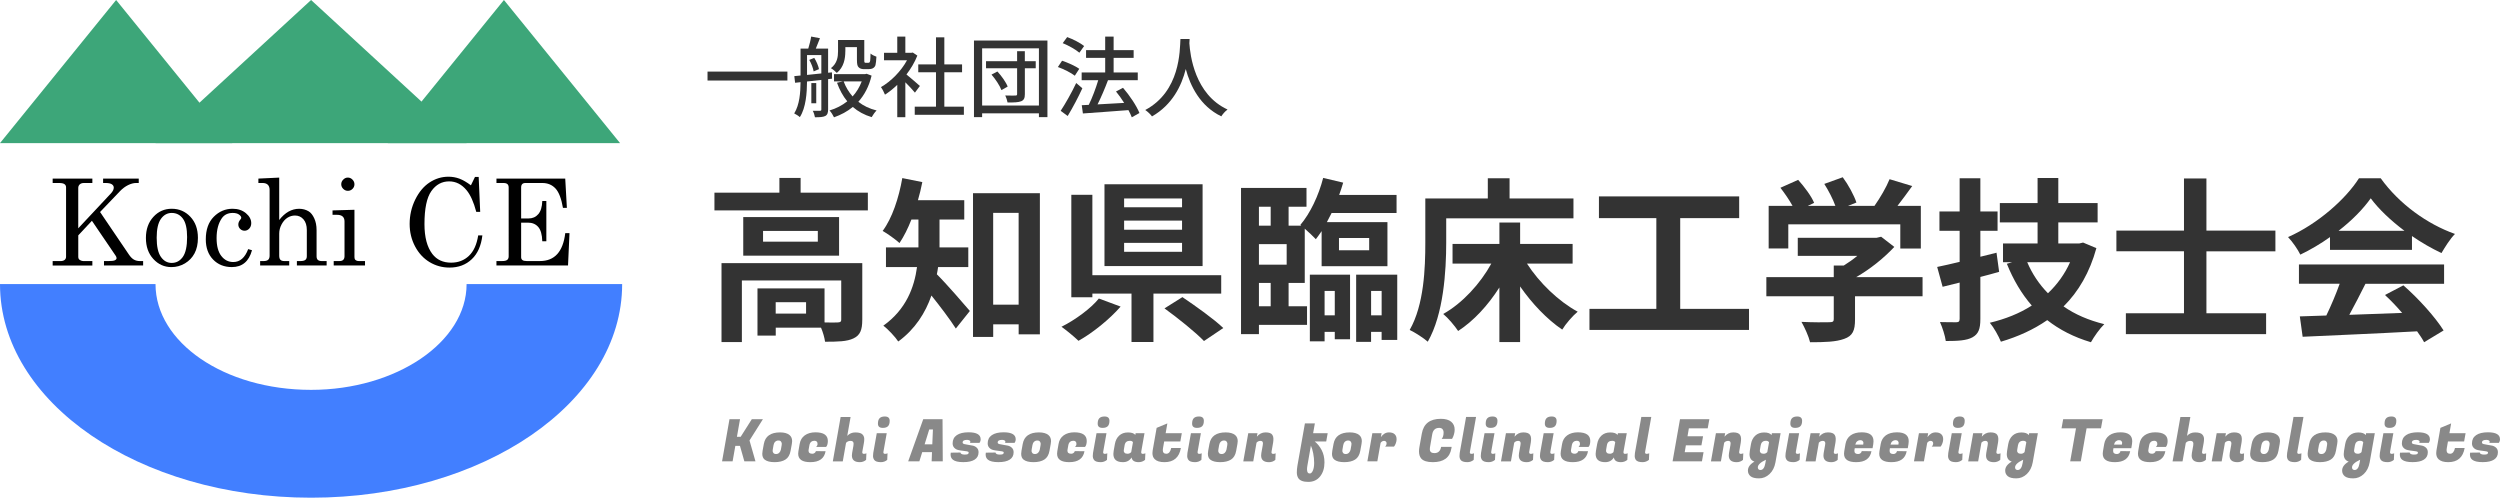 <?xml version="1.0" encoding="utf-8"?>
<!-- Generator: Adobe Illustrator 26.0.1, SVG Export Plug-In . SVG Version: 6.00 Build 0)  -->
<svg version="1.1" id="レイヤー_1" xmlns="http://www.w3.org/2000/svg" xmlns:xlink="http://www.w3.org/1999/xlink" x="0px"
	 y="0px" viewBox="0 0 986.89 196.47" style="enable-background:new 0 0 986.89 196.47;" xml:space="preserve">
<style type="text/css">
	.st0{fill-rule:evenodd;clip-rule:evenodd;fill:#3DA679;}
	.st1{fill-rule:evenodd;clip-rule:evenodd;fill:#427FFF;}
	.st2{enable-background:new    ;}
	.st3{fill:#333333;}
	.st4{fill:#898989;}
</style>
<g>
	<g>
		<path d="M20.79,70.5h15.67v1.74h-3.34c-0.71,0-1.26,0.19-1.65,0.56c-0.39,0.37-0.58,0.84-0.58,1.41v15.92l12.91-13.79
			c0.74-0.8,1.11-1.56,1.11-2.27c0-0.54-0.25-0.98-0.76-1.32c-0.51-0.34-1.35-0.51-2.5-0.51H40.7V70.5h14.07v1.74h-1.09
			c-0.94,0-1.98,0.28-3.11,0.83c-1.13,0.56-2.17,1.33-3.13,2.32l-7.94,8.3l11.37,16.77c0.63,0.94,1.29,1.61,1.97,2.01
			c0.68,0.39,1.48,0.59,2.41,0.59h1.25v1.74H41.05v-1.74h1.76c1.28,0,2.14-0.11,2.56-0.32c0.42-0.22,0.64-0.49,0.64-0.81
			c0-0.29-0.09-0.59-0.28-0.88l-9.45-13.9l-5.38,5.76v8.44c0,0.53,0.15,0.91,0.46,1.16c0.49,0.37,1.08,0.56,1.76,0.56h3.34v1.74
			H20.79v-1.74h3.01c0.77,0,1.34-0.16,1.72-0.47c0.37-0.32,0.56-0.73,0.56-1.24V73.95c0-0.54-0.21-0.96-0.63-1.26
			c-0.42-0.3-1.12-0.45-2.11-0.45h-2.55V70.5z"/>
		<path d="M67.79,82.41c2.92,0,5.37,1.06,7.36,3.16c1.99,2.11,2.98,4.89,2.98,8.34c0,2.38-0.44,4.41-1.33,6.09
			c-0.89,1.68-2.16,3-3.8,3.98c-1.65,0.97-3.42,1.46-5.32,1.46c-2.81,0-5.2-1.07-7.15-3.2c-1.96-2.13-2.93-4.9-2.93-8.3
			c0-3.41,0.98-6.19,2.94-8.32C62.49,83.48,64.91,82.41,67.79,82.41z M67.79,84.06c-1.73,0-3.15,0.78-4.27,2.35
			c-1.11,1.57-1.67,4.05-1.67,7.43c0,3.45,0.55,5.97,1.66,7.56c1.1,1.59,2.53,2.39,4.28,2.39c1.81,0,3.27-0.8,4.39-2.39
			c1.12-1.59,1.68-4.2,1.68-7.81c0-3.35-0.55-5.78-1.66-7.28C71.1,84.81,69.63,84.06,67.79,84.06z"/>
		<path d="M97.97,98.34l1.51,0.44c-1.21,4.43-3.86,6.65-7.97,6.65c-3.01,0-5.48-1-7.4-2.99c-1.92-1.99-2.87-4.64-2.87-7.95
			c0-3.83,1.05-6.81,3.15-8.92c2.1-2.11,4.58-3.16,7.42-3.16c2.13,0,3.89,0.59,5.28,1.76c1.39,1.17,2.09,2.48,2.09,3.92
			c0,0.86-0.26,1.58-0.78,2.14c-0.52,0.56-1.13,0.85-1.84,0.85c-0.69,0-1.28-0.24-1.76-0.72c-0.48-0.48-0.72-1.05-0.72-1.73
			c0-0.68,0.26-1.33,0.79-1.94c0.25-0.29,0.37-0.52,0.37-0.69c0-0.45-0.3-0.88-0.9-1.31c-0.6-0.42-1.42-0.63-2.46-0.63
			c-1.89,0-3.31,0.69-4.29,2.06c-1.39,1.99-2.09,4.62-2.09,7.87c0,3.1,0.62,5.45,1.86,7.05c1.24,1.6,2.81,2.4,4.73,2.4
			C94.73,103.44,96.69,101.74,97.97,98.34z"/>
		<path d="M101.99,70.5l8.23-0.39v16.74c1.14-1.48,2.37-2.59,3.69-3.33c1.31-0.73,2.7-1.1,4.17-1.1c1.39,0,2.64,0.33,3.76,1
			c0.87,0.52,1.6,1.45,2.21,2.76c0.61,1.31,0.92,2.87,0.92,4.66v10.32c0,0.66,0.17,1.15,0.51,1.45c0.34,0.3,0.87,0.45,1.6,0.45h1.86
			v1.74H117.2v-1.74h1.3c0.99,0,1.67-0.16,2.05-0.47c0.38-0.32,0.57-0.79,0.57-1.43V90.83c0-1.81-0.44-3.22-1.31-4.23
			c-0.87-1.01-1.99-1.52-3.35-1.52c-1.07,0-2.06,0.29-2.97,0.86c-0.91,0.57-1.69,1.44-2.32,2.61c-0.63,1.17-0.95,2.4-0.95,3.7v8.67
			c0,0.77,0.16,1.32,0.49,1.65c0.32,0.33,0.86,0.49,1.6,0.49h1.86v1.74h-11.48v-1.74h1.3c0.88,0,1.51-0.17,1.88-0.52
			c0.37-0.35,0.56-0.89,0.56-1.61V74.99c0-0.93-0.24-1.62-0.73-2.08c-0.49-0.46-1.19-0.68-2.12-0.68h-1.58V70.5z"/>
		<path d="M131.27,83.06l8.65-0.25v18.69c0,0.51,0.12,0.87,0.37,1.09c0.35,0.31,0.8,0.46,1.34,0.46h2.46v1.74h-12.36v-1.74h2.3
			c0.68,0,1.18-0.17,1.49-0.5c0.32-0.33,0.48-0.82,0.48-1.45V87.42c0-0.87-0.25-1.52-0.74-1.96c-0.49-0.44-1.23-0.66-2.2-0.66h-1.79
			V83.06z M137.3,70.1c0.7,0,1.31,0.26,1.83,0.79c0.52,0.53,0.79,1.14,0.79,1.86c0,0.69-0.25,1.3-0.76,1.81
			c-0.51,0.51-1.12,0.77-1.83,0.77s-1.33-0.26-1.84-0.78c-0.52-0.52-0.78-1.12-0.78-1.82c0-0.7,0.26-1.31,0.79-1.83
			C136.02,70.37,136.62,70.1,137.3,70.1z"/>
		<path d="M185.9,73.16l1.6-3.31h1.46l0.6,13.79h-1.55c-1.02-3.88-2.31-6.74-3.85-8.58c-1.92-2.3-4.2-3.46-6.86-3.46
			c-2.87,0-5.22,1.28-7.03,3.85c-1.81,2.57-2.71,6.91-2.71,13.03c0,5.15,1.04,9.07,3.11,11.78c1.76,2.29,4.23,3.43,7.42,3.43
			c2.78,0,5.12-0.89,7-2.68c1.89-1.78,3.11-4.48,3.68-8.08h1.65c-0.48,4.08-1.88,7.22-4.2,9.41c-2.32,2.2-5.24,3.29-8.77,3.29
			c-2.86,0-5.48-0.72-7.87-2.16c-2.39-1.44-4.3-3.5-5.73-6.2c-1.43-2.7-2.14-5.65-2.14-8.87c0-3.41,0.74-6.62,2.21-9.62
			c1.48-3,3.37-5.25,5.67-6.76c2.3-1.51,4.79-2.26,7.44-2.26c1.48,0,2.92,0.25,4.31,0.76C182.75,71.05,184.26,71.93,185.9,73.16z"/>
		<path d="M195.96,70.5h27.17l0.65,11.57h-1.55c-0.62-3.65-1.6-6.2-2.93-7.65c-1.34-1.45-3.07-2.18-5.22-2.18h-6.71
			c-0.54,0-0.95,0.15-1.23,0.44c-0.28,0.29-0.42,0.74-0.42,1.34v12.22h2.93c1.57,0,2.85-0.56,3.83-1.69
			c0.98-1.13,1.51-2.86,1.59-5.19h1.6v15.88h-1.6c-0.08-2.63-0.61-4.51-1.61-5.65c-0.99-1.14-2.35-1.7-4.06-1.7h-2.68v13.63
			c0,0.49,0.17,0.87,0.5,1.14c0.33,0.26,0.89,0.39,1.66,0.39h5.3c5.76,0,9.08-3.68,9.96-11.03h1.67l-0.58,12.77h-28.26v-1.74h2.34
			c0.91,0,1.55-0.16,1.93-0.47c0.37-0.32,0.56-0.78,0.56-1.38V74.02c0-0.6-0.16-1.05-0.49-1.34c-0.32-0.29-0.83-0.44-1.53-0.44h-2.8
			V70.5z"/>
	</g>
</g>
<g>
	<polygon class="st0" points="45.84,0 0,56.49 91.69,56.49 	"/>
	<polygon class="st0" points="122.8,0 61.4,56.49 184.19,56.49 	"/>
	<polygon class="st0" points="198.93,0 153.09,56.49 244.77,56.49 	"/>
	<path class="st1" d="M184.19,112.15c0,22.92-27.83,41.75-61.4,41.75c-34.38,0-61.4-18.83-61.4-41.75H0
		c0,46.66,54.85,84.32,122.8,84.32s122.8-37.66,122.8-84.32H184.19z"/>
</g>
<g id="グループ_59" transform="translate(108 -1)">
	<g class="st2">
		<path class="st3" d="M234.59,77.06v7h-60.56v-7h25.64v-5.82h8.38v5.82H234.59z M232.38,127.3c0,3.81-0.76,6.03-3.46,7.28
			c-2.56,1.25-6.24,1.32-11.22,1.32c-0.21-1.59-0.83-3.74-1.59-5.54h-17.88v3.12h-7.21v-18.64h26.47v13.44
			c2.36,0.07,4.5,0.07,5.27,0c1.04-0.07,1.32-0.28,1.32-1.11v-15.45h-39.22v24.32h-8.04v-31.18h55.57V127.3z M223.23,86.69v15.24
			H185.4V86.69H223.23z M214.84,92.17h-21.62v4.23h21.62V92.17z M210.2,120.3h-11.99v4.5h11.99V120.3z"/>
		<path class="st3" d="M262.31,106.44c-0.14,0.97-0.28,1.94-0.48,2.84c3.6,3.53,11.09,12.2,13.03,14.48l-5.54,6.93
			c-2.29-3.6-6.24-8.8-9.63-13.03c-2.36,6.79-6.44,13.3-13.1,18.15c-1.11-1.73-4.16-4.99-5.89-6.24c9.01-6.44,12.2-15.11,13.3-23.14
			h-12.26v-7.76h12.82v-1.73v-9.28h-2.77c-1.39,3.53-2.98,6.72-4.71,9.28c-1.52-1.39-4.78-3.74-6.65-4.78
			c3.74-4.99,6.38-12.96,7.76-20.86l7.9,1.59c-0.48,2.43-1.04,4.78-1.73,7.14h18.29v7.62h-9.77v9.35v1.66h11.36v7.76H262.31z
			 M302.5,77.27v55.71h-8.38v-3.95h-10.05v4.99h-7.97V77.27H302.5z M294.11,121.27V85.03h-10.05v36.24H294.11z"/>
		<path class="st3" d="M334.37,122.03c-4.43,5.06-10.95,10.32-16.63,13.51c-1.8-1.73-4.85-4.23-6.72-5.54
			c5.54-2.77,11.71-7.34,14.76-11.16L334.37,122.03z M347.33,116.9v19.12h-8.66V116.9h-15.45v1.46h-8.31V77.89h8.31v31.74h50.86
			v7.28H347.33z M366.73,106.02H328V73.73h38.73V106.02z M358.62,79.35h-22.87v3.46h22.87V79.35z M358.62,88.08h-22.87v3.6h22.87
			V88.08z M358.62,96.88h-22.87v3.53h22.87V96.88z M358.76,118.29c5.13,3.46,12.47,8.66,16.14,12.2l-7.62,5.13
			c-3.26-3.4-10.32-9.08-15.59-12.89L358.76,118.29z"/>
		<path class="st3" d="M400.68,121.89h7.28v7.35h-18.99v3.67h-7.07V75.19h25.85v7.41h-7.07v7.48h4.99l-0.35-0.28
			c3.88-4.57,7.21-11.57,9.01-18.57l7.9,1.87c-0.49,1.59-0.97,3.26-1.59,4.85h22.66v7.14h-25.64c-0.62,1.25-1.25,2.42-1.87,3.6
			h23.91v17.39h-25.98V92.24c-0.76,1.11-1.52,2.22-2.29,3.19c-0.97-1.04-2.77-2.77-4.37-4.16v21.41h-6.38V121.89z M388.97,82.6v7.48
			h4.64V82.6H388.97z M388.97,97.36v8.11h10.95v-8.11H388.97z M388.97,121.89h4.64v-9.21h-4.64V121.89z M409.07,109.42h15.87v25.5
			h-6.03v-2.91h-4.02v3.74h-5.82V109.42z M414.89,115.86v9.63h4.02v-9.63H414.89z M420.57,99.79h11.92v-4.85h-11.92V99.79z
			 M443.57,109.42v25.78h-6.17v-3.19h-4.16v3.95h-5.89v-26.54H443.57z M437.41,125.49v-9.63h-4.16v9.63H437.41z"/>
		<path class="st3" d="M462.9,96.81c0,11.16-1.04,28.27-7.28,39.08c-1.52-1.39-5.2-3.74-7.14-4.64c5.68-9.91,6.17-24.46,6.17-34.44
			V79.35h24.67v-7.97h8.59v7.97h25.22v7.83H462.9V96.81z M494.78,105.05c4.85,7.55,12.47,14.9,20.02,18.99
			c-2.01,1.66-4.71,4.78-6.1,7.07c-5.96-4.02-11.85-10.19-16.63-17.04v21.96h-8.18v-21.55c-4.5,7.07-10.12,13.17-16.28,17.18
			c-1.32-2.01-4.02-5.2-5.89-6.72c7.55-4.23,14.62-11.92,18.99-19.89H465.4v-7.76h18.5v-8.45h8.18v8.45h20.72v7.76H494.78z"/>
		<path class="st3" d="M582.43,122.93v8.31h-62.98v-8.31h26.4V87.11h-22.66v-8.59h55.36v8.59h-23.28v35.82H582.43z"/>
		<path class="st3" d="M650.96,117.94h-26.68v9.22c0,4.3-0.9,6.44-4.3,7.62c-3.26,1.18-7.55,1.32-13.44,1.32
			c-0.55-2.36-2.15-5.82-3.4-8.04c4.43,0.21,9.56,0.21,10.95,0.14c1.46,0,1.8-0.28,1.8-1.25v-9.01h-26.61v-7.55h26.61v-4.57h3.95
			c1.8-1.11,3.67-2.42,5.33-3.81h-23.49v-7.14h31.11l1.8-0.42l5.2,4.02c-3.95,4.23-9.35,8.66-15.04,11.92h26.19V117.94z
			 M597.95,99.09h-7.76V82.26h9.42c-1.25-2.29-3.12-4.99-4.78-7.14l7-3.12c2.42,2.7,5.2,6.38,6.31,9.08l-2.5,1.18h10.88
			c-0.97-2.7-2.7-6.03-4.37-8.66l7.28-2.63c2.22,2.98,4.5,7.21,5.4,9.98l-3.33,1.32h10.46c2.29-3.26,4.64-7.28,5.96-10.53l8.94,2.7
			c-1.87,2.63-3.95,5.4-5.82,7.83h9.22v16.84h-8.11v-9.56h-44.21V99.09z"/>
		<path class="st3" d="M681.17,108.31c-2.42,0.69-4.92,1.39-7.41,2.01v16.56c0,4.02-0.76,5.96-3.12,7.28
			c-2.29,1.25-5.61,1.46-10.53,1.46c-0.28-2.08-1.32-5.33-2.29-7.48c2.7,0.07,5.54,0.07,6.44,0.07c0.97,0,1.32-0.35,1.32-1.39
			v-14.27l-6.72,1.66l-2.15-7.83c2.56-0.55,5.54-1.18,8.87-2.01V92.1h-7.97v-7.62h7.97v-13.1h8.18v13.1h6.79v7.62h-6.79v10.25
			l6.38-1.59L681.17,108.31z M719.56,98.96c-2.63,9.56-7.07,17.18-12.96,23c4.57,3.19,9.91,5.47,16.08,7
			c-1.73,1.66-4.09,4.99-5.27,7.14c-6.72-2.01-12.4-4.92-17.25-8.73c-5.4,3.74-11.5,6.51-18.29,8.52c-0.9-2.22-2.84-5.68-4.37-7.48
			c6.1-1.46,11.71-3.67,16.56-6.79c-4.02-4.64-7.28-10.12-9.84-16.49l2.08-0.62h-3.6v-7.41h13.65v-8.31h-14.9v-7.62h14.9v-9.91h8.18
			v9.91h15.52v7.62h-15.52v8.31h8.32l1.46-0.35L719.56,98.96z M692.26,104.5c1.94,4.57,4.71,8.73,8.18,12.26
			c3.6-3.4,6.65-7.55,8.73-12.26H692.26z"/>
		<path class="st3" d="M763,100.2v24.46h23.56v8.25H731.2v-8.25h22.94V100.2h-26.68v-8.18h26.68V71.45H763v20.58h27.23v8.18H763z"/>
		<path class="st3" d="M811.78,94.59c-3.67,2.63-7.69,4.99-11.71,6.93c-0.97-2.01-3.12-5.13-4.85-6.93
			c11.78-5.2,22.8-15.04,27.99-23.21h8.59c7.34,10.19,18.36,18.08,29.31,21.97c-2.08,2.15-3.88,5.13-5.33,7.55
			c-3.81-1.8-7.83-4.09-11.64-6.72v5.47h-32.36V94.59z M799.52,105.4h57.3v7.62h-31.04c-2.01,4.09-4.3,8.38-6.38,12.26
			c6.65-0.21,13.79-0.48,20.86-0.76c-2.15-2.5-4.5-4.99-6.79-7.07l7.28-3.81c6.17,5.4,12.61,12.61,15.87,17.81l-7.69,4.64
			c-0.69-1.32-1.66-2.77-2.77-4.3c-16.28,0.9-33.4,1.59-45.18,2.15l-1.11-8.04l10.46-0.35c1.87-3.88,3.81-8.45,5.27-12.54h-16.08
			V105.4z M841.16,92.1c-5.34-4.02-10.12-8.52-13.3-12.82c-2.98,4.23-7.41,8.73-12.68,12.82H841.16z"/>
	</g>
	<g class="st2">
		<path class="st3" d="M202.83,29.26v3.53H171.3v-3.53H202.83z"/>
		<path class="st3" d="M218.9,32.24v11.96c0,1.35-0.28,2.15-1.14,2.6c-0.87,0.42-2.11,0.49-4.05,0.49c-0.1-0.69-0.49-1.91-0.87-2.56
			c1.28,0.03,2.5,0.03,2.84,0c0.42,0,0.55-0.14,0.55-0.52V32.55l-5.65,0.62c-0.04,4.44-0.42,10.33-2.84,14.07
			c-0.45-0.45-1.56-1.14-2.22-1.46c2.15-3.47,2.46-8.32,2.5-12.34l-2.15,0.24l-0.31-2.63l2.46-0.24V20.18h3.05
			c0.45-1.49,0.94-3.36,1.14-4.75l3.47,0.66c-0.55,1.39-1.14,2.88-1.63,4.09h4.85v9.53l1.52-0.14l0.04,2.49L218.9,32.24z
			 M216.23,29.99v-7.24h-5.65v7.83L216.23,29.99z M213.43,23.85c0.87,1.35,1.63,3.22,1.87,4.44l-2.11,0.9
			c-0.21-1.25-0.9-3.15-1.73-4.54L213.43,23.85z M214.22,41.77h-1.94V33.8h1.94V41.77z M236.06,30.85c-1,4.26-2.84,7.66-5.23,10.33
			c1.97,1.56,4.4,2.74,7.21,3.43c-0.62,0.59-1.52,1.84-1.94,2.63c-2.91-0.87-5.37-2.22-7.45-4.02c-2.18,1.8-4.68,3.12-7.42,4.09
			c-0.38-0.8-1.14-2.08-1.77-2.7c2.56-0.76,4.96-1.98,7-3.6c-1.7-2.08-3.05-4.54-4.05-7.35l2.29-0.52h-3.47v-2.88h12.3l0.55-0.14
			L236.06,30.85z M225.69,21.32c0,2.77-0.55,6.2-3.36,8.46c-0.49-0.52-1.66-1.52-2.32-1.87c2.5-1.91,2.81-4.5,2.81-6.65v-4.47h10.36
			v7.8c0,0.59,0,0.97,0.14,1.07c0.1,0.1,0.28,0.14,0.49,0.14h0.76c0.24,0,0.49-0.03,0.59-0.1c0.14-0.1,0.28-0.31,0.35-0.76
			c0.07-0.45,0.1-1.49,0.14-2.81c0.52,0.49,1.56,1,2.32,1.25c-0.07,1.32-0.21,2.81-0.38,3.36c-0.21,0.59-0.59,1-1.11,1.25
			c-0.42,0.21-1.11,0.31-1.66,0.31h-1.77c-0.69,0-1.56-0.17-2.04-0.69c-0.52-0.48-0.73-1.11-0.73-3.08v-4.92h-4.57V21.32z
			 M225.04,33.14c0.8,2.22,2.01,4.19,3.53,5.93c1.52-1.66,2.74-3.67,3.6-5.93H225.04z"/>
		<path class="st3" d="M253.17,37.57c-0.8-1-2.36-2.67-3.78-4.09v13.79h-3.19V34.49c-1.56,1.52-3.22,2.84-4.85,3.88
			c-0.31-0.83-1.11-2.36-1.59-2.98c3.95-2.25,7.94-6.27,10.29-10.6h-9.08v-2.95h5.23v-6.38h3.19v6.38h2.39l0.55-0.1l1.8,1.21
			c-1.04,2.63-2.56,5.16-4.3,7.45c1.63,1.32,4.5,3.81,5.3,4.54L253.17,37.57z M272.5,43.12v3.19H253.1v-3.19h8.39V29.54h-7v-3.12h7
			V15.74h3.29v10.67h7v3.12h-7v13.58H272.5z"/>
		<path class="st3" d="M305.48,16.99v30.25h-3.36v-1.49H279.7v1.49h-3.22V16.99H305.48z M302.12,42.67V20.08H279.7v22.59H302.12z
			 M300.87,27.94h-4.3v10.22c0,1.59-0.38,2.36-1.46,2.81c-1.11,0.45-2.81,0.49-5.37,0.49c-0.14-0.8-0.52-1.98-0.9-2.77
			c1.73,0.07,3.5,0.03,4.05,0.03c0.49-0.03,0.62-0.17,0.62-0.59V27.94h-12.27v-2.77h12.27v-3.95h3.05v3.95h4.3V27.94z M285.73,29.22
			c1.66,1.8,3.4,4.23,4.05,5.96l-2.46,1.39c-0.62-1.7-2.29-4.26-3.92-6.13L285.73,29.22z"/>
		<path class="st3" d="M316.29,30.89c-1.42-1.11-4.33-2.63-6.69-3.43l1.66-2.49c2.32,0.76,5.27,2.11,6.79,3.19L316.29,30.89z
			 M319.27,35.84c-1.66,3.64-3.85,7.73-5.79,10.95l-2.77-2.04c1.77-2.67,4.26-7.03,6.13-10.98L319.27,35.84z M318.09,21.81
			c-1.39-1.21-4.26-2.84-6.58-3.78l1.77-2.39c2.32,0.83,5.2,2.32,6.69,3.53L318.09,21.81z M338.78,47.31
			c-0.31-0.83-0.76-1.8-1.32-2.84c-6.48,0.52-13.27,0.97-17.98,1.32l-0.45-3.26l2.77-0.14c1.39-2.81,2.81-6.62,3.74-9.74h-6.55V29.6
			h9.29v-5.75h-7.55V20.8h7.55v-5.34h3.33v5.34h7.9v3.05h-7.9v5.75h9.53v3.05h-11.75c-1.18,3.15-2.7,6.72-4.12,9.56
			c3.26-0.17,6.9-0.38,10.5-0.59c-1-1.59-2.11-3.15-3.22-4.5l2.77-1.46c2.6,3.01,5.37,7.14,6.48,9.95L338.78,47.31z"/>
		<path class="st3" d="M361.61,16.4c-0.04,0.49-0.04,1.07-0.1,1.7c0.31,4.61,2.11,20.17,15.07,26.13c-1,0.76-1.94,1.84-2.46,2.7
			c-8.39-4.05-12.23-11.99-14.03-18.68c-1.66,6.62-5.3,14.1-13.34,18.71c-0.59-0.83-1.63-1.84-2.67-2.53
			c13.86-7.38,13.65-23.46,13.9-28.03H361.61z"/>
	</g>
	<g class="st2">
		<path class="st4" d="M193.16,166.49l-5.29,8.38l2.36,8.25h-4.39l-1.73-6.1h-1.83l-1.08,6.1h-4.16l2.93-16.63h4.16l-1.22,6.93h1.48
			l4.39-6.93H193.16z"/>
		<path class="st4" d="M199.95,171.69c1.66,0,2.92,0.36,3.76,1.08c0.66,0.57,0.99,1.36,0.99,2.38c0,0.34-0.04,0.71-0.12,1.11
			l-0.49,2.7c-0.29,1.63-0.97,2.79-2.04,3.46c-1.07,0.68-2.5,1.02-4.28,1.02s-3.09-0.34-3.93-1.02c-0.62-0.51-0.92-1.27-0.92-2.29
			c0-0.35,0.04-0.75,0.12-1.18l0.49-2.7C194.07,173.21,196.21,171.69,199.95,171.69z M200.57,176.72c0.03-0.15,0.05-0.35,0.05-0.59
			c0-0.24-0.1-0.5-0.3-0.8c-0.2-0.29-0.55-0.44-1.05-0.44s-0.92,0.17-1.26,0.5s-0.55,0.77-0.65,1.33l-0.3,1.73
			c-0.03,0.15-0.05,0.35-0.05,0.59c0,0.24,0.1,0.5,0.3,0.77s0.55,0.42,1.05,0.42c0.5,0,0.92-0.17,1.26-0.52
			c0.34-0.35,0.55-0.77,0.65-1.26L200.57,176.72z"/>
		<path class="st4" d="M211.89,183.44c-3.2,0-4.8-1.11-4.8-3.33c0-0.31,0.03-0.64,0.09-0.99l0.49-2.86c0.25-1.48,0.92-2.61,2.02-3.4
			s2.5-1.19,4.19-1.2c3.28,0,4.92,1.14,4.92,3.42c0,0.49-0.06,0.94-0.17,1.33s-0.23,0.66-0.36,0.8l-0.19,0.23h-3.93
			c0.38-0.34,0.58-0.74,0.58-1.2c0-0.83-0.42-1.25-1.25-1.25c-0.49,0-0.92,0.15-1.27,0.44c-0.35,0.29-0.58,0.74-0.69,1.34l-0.3,1.69
			c-0.03,0.15-0.05,0.3-0.05,0.44c0,0.82,0.51,1.22,1.52,1.22c0.34,0,0.64-0.11,0.91-0.32c0.27-0.21,0.43-0.45,0.47-0.72l3.83,0.05
			C217.41,182,215.4,183.44,211.89,183.44z"/>
		<path class="st4" d="M233.07,180.16c0.35,0,0.67-0.08,0.95-0.23l-0.12,2.61c-0.72,0.6-1.55,0.9-2.47,0.9
			c-2.09,0-3.14-0.88-3.14-2.63c0-0.31,0.03-0.64,0.09-0.99l0.51-2.84c0.05-0.28,0.07-0.55,0.07-0.83c0-0.74-0.39-1.11-1.17-1.11
			s-1.38,0.26-1.81,0.79l-1.29,7.3h-3.93l3.09-17.53h3.93l-1.32,7.46c0.85-0.91,1.91-1.36,3.19-1.36c1.55,0,2.56,0.35,3.03,1.04
			c0.32,0.46,0.49,0.98,0.49,1.55c0,0.57-0.05,1.09-0.14,1.57l-0.62,3.44c-0.02,0.09-0.02,0.18-0.02,0.25
			C232.37,179.96,232.61,180.16,233.07,180.16z"/>
		<path class="st4" d="M241.41,180.16c0.35,0,0.67-0.08,0.95-0.23l-0.12,2.61c-0.72,0.6-1.55,0.9-2.47,0.9
			c-1.4,0-2.31-0.32-2.72-0.97c-0.28-0.43-0.42-0.89-0.42-1.37c0-0.49,0.03-0.91,0.09-1.28l1.39-7.81h3.93l-1.29,7.28
			c-0.02,0.09-0.02,0.18-0.02,0.25C240.71,179.96,240.94,180.16,241.41,180.16z M238.57,168.25c0-0.99,0.22-1.71,0.66-2.16
			c0.44-0.45,1.12-0.68,2.04-0.68c1.29,0,1.94,0.57,1.94,1.71c0,0.97-0.22,1.68-0.66,2.12c-0.44,0.45-1.13,0.67-2.07,0.67
			C239.2,169.91,238.57,169.35,238.57,168.25z"/>
		<path class="st4" d="M259.77,183.12l0.14-3.63h-3.86l-1.13,3.63h-4.41l5.94-16.63h7.62l0.09,16.63H259.77z M258.82,170.53
			l-1.82,5.87h3.03l0.25-5.87H258.82z"/>
		<path class="st4" d="M279.12,174.41c0,0.51-0.15,0.98-0.46,1.41h-3.79c0.12-0.09,0.18-0.25,0.18-0.46c0-0.21-0.12-0.39-0.37-0.52
			c-0.25-0.13-0.56-0.2-0.95-0.2c-1.15,0-1.73,0.35-1.73,1.06c0,0.28,0.22,0.48,0.65,0.6c0.43,0.12,0.95,0.22,1.57,0.3
			c0.62,0.08,1.23,0.19,1.85,0.33c0.62,0.15,1.14,0.44,1.57,0.87c0.43,0.43,0.65,1.01,0.65,1.73c0,1.28-0.51,2.25-1.54,2.91
			c-1.02,0.66-2.51,0.99-4.47,0.99s-3.33-0.32-4.11-0.95c-0.62-0.49-0.92-1.17-0.92-2.03c0-0.25,0.02-0.5,0.07-0.76l3.86-0.05
			c-0.03,0.22,0.1,0.4,0.38,0.57c0.29,0.16,0.7,0.24,1.26,0.24s0.96-0.06,1.2-0.17c0.25-0.12,0.37-0.33,0.37-0.66
			c0-0.22-0.22-0.37-0.65-0.45c-0.43-0.08-0.96-0.16-1.58-0.22s-1.25-0.16-1.87-0.3c-0.62-0.14-1.15-0.43-1.58-0.88
			c-0.43-0.45-0.65-1.03-0.65-1.76c0-1.4,0.54-2.48,1.63-3.23c1.09-0.75,2.65-1.13,4.7-1.13
			C277.54,171.66,279.12,172.58,279.12,174.41z"/>
		<path class="st4" d="M292.96,174.41c0,0.51-0.15,0.98-0.46,1.41h-3.79c0.12-0.09,0.18-0.25,0.18-0.46c0-0.21-0.12-0.39-0.37-0.52
			c-0.25-0.13-0.56-0.2-0.95-0.2c-1.15,0-1.73,0.35-1.73,1.06c0,0.28,0.22,0.48,0.65,0.6c0.43,0.12,0.95,0.22,1.57,0.3
			c0.62,0.08,1.23,0.19,1.85,0.33c0.62,0.15,1.14,0.44,1.57,0.87c0.43,0.43,0.65,1.01,0.65,1.73c0,1.28-0.51,2.25-1.54,2.91
			c-1.02,0.66-2.51,0.99-4.47,0.99s-3.33-0.32-4.11-0.95c-0.62-0.49-0.92-1.17-0.92-2.03c0-0.25,0.02-0.5,0.07-0.76l3.86-0.05
			c-0.03,0.22,0.1,0.4,0.38,0.57c0.29,0.16,0.7,0.24,1.26,0.24s0.96-0.06,1.2-0.17c0.25-0.12,0.37-0.33,0.37-0.66
			c0-0.22-0.22-0.37-0.65-0.45c-0.43-0.08-0.96-0.16-1.58-0.22s-1.25-0.16-1.87-0.3c-0.62-0.14-1.15-0.43-1.58-0.88
			c-0.43-0.45-0.65-1.03-0.65-1.76c0-1.4,0.54-2.48,1.63-3.23c1.09-0.75,2.65-1.13,4.7-1.13
			C291.38,171.66,292.96,172.58,292.96,174.41z"/>
		<path class="st4" d="M302.15,171.69c1.66,0,2.92,0.36,3.76,1.08c0.66,0.57,0.99,1.36,0.99,2.38c0,0.34-0.04,0.71-0.12,1.11
			l-0.49,2.7c-0.29,1.63-0.97,2.79-2.04,3.46c-1.07,0.68-2.5,1.02-4.28,1.02s-3.09-0.34-3.93-1.02c-0.62-0.51-0.92-1.27-0.92-2.29
			c0-0.35,0.04-0.75,0.12-1.18l0.49-2.7C296.27,173.21,298.41,171.69,302.15,171.69z M302.77,176.72c0.03-0.15,0.05-0.35,0.05-0.59
			c0-0.24-0.1-0.5-0.3-0.8c-0.2-0.29-0.55-0.44-1.05-0.44s-0.92,0.17-1.26,0.5s-0.55,0.77-0.65,1.33l-0.3,1.73
			c-0.03,0.15-0.05,0.35-0.05,0.59c0,0.24,0.1,0.5,0.3,0.77s0.55,0.42,1.05,0.42c0.5,0,0.92-0.17,1.26-0.52
			c0.34-0.35,0.55-0.77,0.65-1.26L302.77,176.72z"/>
		<path class="st4" d="M314.09,183.44c-3.2,0-4.8-1.11-4.8-3.33c0-0.31,0.03-0.64,0.09-0.99l0.49-2.86c0.25-1.48,0.92-2.61,2.02-3.4
			s2.5-1.19,4.19-1.2c3.28,0,4.92,1.14,4.92,3.42c0,0.49-0.06,0.94-0.17,1.33s-0.23,0.66-0.36,0.8l-0.19,0.23h-3.93
			c0.38-0.34,0.58-0.74,0.58-1.2c0-0.83-0.42-1.25-1.25-1.25c-0.49,0-0.92,0.15-1.27,0.44c-0.35,0.29-0.58,0.74-0.69,1.34l-0.3,1.69
			c-0.03,0.15-0.05,0.3-0.05,0.44c0,0.82,0.51,1.22,1.52,1.22c0.34,0,0.64-0.11,0.91-0.32c0.27-0.21,0.43-0.45,0.47-0.72l3.83,0.05
			C319.61,182,317.6,183.44,314.09,183.44z"/>
		<path class="st4" d="M328.16,180.16c0.35,0,0.67-0.08,0.95-0.23l-0.12,2.61c-0.72,0.6-1.55,0.9-2.47,0.9
			c-1.4,0-2.31-0.32-2.72-0.97c-0.28-0.43-0.42-0.89-0.42-1.37c0-0.49,0.03-0.91,0.09-1.28l1.39-7.81h3.93l-1.29,7.28
			c-0.02,0.09-0.02,0.18-0.02,0.25C327.46,179.96,327.69,180.16,328.16,180.16z M325.32,168.25c0-0.99,0.22-1.71,0.66-2.16
			c0.44-0.45,1.12-0.68,2.04-0.68c1.29,0,1.94,0.57,1.94,1.71c0,0.97-0.22,1.68-0.66,2.12c-0.44,0.45-1.13,0.67-2.07,0.67
			C325.95,169.91,325.32,169.35,325.32,168.25z"/>
		<path class="st4" d="M342.5,179.56c0,0.4,0.2,0.6,0.61,0.6s0.75-0.08,1.03-0.23l-0.12,2.61c-0.74,0.6-1.57,0.9-2.5,0.9
			c-1.69,0-2.63-0.62-2.82-1.85c-0.77,1.23-1.9,1.85-3.4,1.85c-2.53,0-3.79-1.08-3.79-3.26c0-0.37,0.04-0.78,0.12-1.22l0.48-2.7
			c0.25-1.39,0.81-2.49,1.7-3.31c0.88-0.82,2.04-1.24,3.46-1.24c1.42,0,2.39,0.33,2.9,0.99l0.12-0.69h3.51l-1.29,7.28
			C342.51,179.38,342.5,179.47,342.5,179.56z M335.66,178.45c-0.03,0.14-0.05,0.33-0.05,0.58s0.12,0.49,0.35,0.73
			c0.23,0.24,0.62,0.36,1.17,0.36c0.55,0,1.02-0.21,1.42-0.65l0.69-3.88c-0.17-0.38-0.57-0.58-1.2-0.58c-1.19,0-1.88,0.57-2.08,1.71
			L335.66,178.45z"/>
		<path class="st4" d="M351.67,183.44c-1.79,0-3.07-0.4-3.86-1.2c-0.58-0.58-0.88-1.37-0.88-2.36c0-0.32,0.03-0.67,0.09-1.04
			l1.57-8.94l4.23-1.76l-0.67,3.86h6.38l-0.58,3.26h-6.38l-0.46,2.61c-0.06,0.29-0.09,0.55-0.09,0.79c0,0.97,0.46,1.46,1.39,1.46
			c0.49,0,0.91-0.21,1.24-0.62c0.33-0.42,0.56-0.97,0.68-1.66h3.83C357.51,181.57,355.35,183.44,351.67,183.44z"/>
		<path class="st4" d="M365.43,180.16c0.35,0,0.67-0.08,0.95-0.23l-0.12,2.61c-0.72,0.6-1.55,0.9-2.47,0.9
			c-1.4,0-2.31-0.32-2.72-0.97c-0.28-0.43-0.42-0.89-0.42-1.37c0-0.49,0.03-0.91,0.09-1.28l1.39-7.81h3.93l-1.29,7.28
			c-0.02,0.09-0.02,0.18-0.02,0.25C364.74,179.96,364.97,180.16,365.43,180.16z M362.59,168.25c0-0.99,0.22-1.71,0.66-2.16
			c0.44-0.45,1.12-0.68,2.04-0.68c1.29,0,1.94,0.57,1.94,1.71c0,0.97-0.22,1.68-0.66,2.12c-0.44,0.45-1.13,0.67-2.07,0.67
			C363.23,169.91,362.59,169.35,362.59,168.25z"/>
		<path class="st4" d="M375.85,171.69c1.66,0,2.92,0.36,3.76,1.08c0.66,0.57,0.99,1.36,0.99,2.38c0,0.34-0.04,0.71-0.12,1.11
			l-0.49,2.7c-0.29,1.63-0.97,2.79-2.04,3.46c-1.07,0.68-2.5,1.02-4.28,1.02s-3.09-0.34-3.93-1.02c-0.62-0.51-0.92-1.27-0.92-2.29
			c0-0.35,0.04-0.75,0.12-1.18l0.49-2.7C369.97,173.21,372.11,171.69,375.85,171.69z M376.47,176.72c0.03-0.15,0.05-0.35,0.05-0.59
			c0-0.24-0.1-0.5-0.3-0.8c-0.2-0.29-0.55-0.44-1.05-0.44s-0.92,0.17-1.26,0.5s-0.55,0.77-0.65,1.33l-0.3,1.73
			c-0.03,0.15-0.05,0.35-0.05,0.59c0,0.24,0.1,0.5,0.3,0.77s0.55,0.42,1.05,0.42c0.5,0,0.92-0.17,1.26-0.52
			c0.34-0.35,0.55-0.77,0.65-1.26L376.47,176.72z"/>
		<path class="st4" d="M390.56,176.03c0-0.66-0.32-0.99-0.96-0.99c-0.64,0-1.17,0.24-1.58,0.72l-1.29,7.37h-3.93l1.96-11.11h3.65
			l-0.25,1.36c0.91-1.12,2.06-1.69,3.44-1.69s2.29,0.34,2.7,1.02c0.26,0.43,0.39,0.92,0.39,1.48s-0.04,1.07-0.12,1.55l-0.62,3.56
			c-0.02,0.09-0.02,0.18-0.02,0.25c0,0.42,0.23,0.62,0.69,0.62c0.35,0,0.67-0.08,0.95-0.23l-0.12,2.61c-0.72,0.6-1.55,0.9-2.47,0.9
			c-2.09,0-3.14-0.88-3.14-2.63c0-0.31,0.03-0.64,0.09-0.99l0.55-3.07C390.54,176.47,390.56,176.23,390.56,176.03z"/>
		<path class="st4" d="M414.84,183.54c0,2.25-0.57,4.09-1.72,5.53c-1.15,1.44-2.7,2.16-4.67,2.16s-3.27-0.49-3.92-1.46
			c-0.4-0.62-0.6-1.37-0.6-2.25c0-0.89,0.08-1.77,0.23-2.65l2.96-16.72h3.93l-0.69,3.86h5.75l-0.58,3.26H411
			c1.09,0.88,2.01,2.02,2.74,3.42S414.84,181.7,414.84,183.54z M410.26,186.77c0.34-0.77,0.51-1.78,0.51-3.04s-0.13-2.52-0.38-3.8
			c-0.25-1.28-0.56-2.28-0.91-3l-1.39,7.92c-0.09,0.54-0.14,1.01-0.14,1.41c0,1.11,0.36,1.66,1.08,1.66
			C409.52,187.92,409.92,187.54,410.26,186.77z"/>
		<path class="st4" d="M424.84,171.69c1.66,0,2.92,0.36,3.76,1.08c0.66,0.57,0.99,1.36,0.99,2.38c0,0.34-0.04,0.71-0.12,1.11
			l-0.49,2.7c-0.29,1.63-0.97,2.79-2.04,3.46c-1.07,0.68-2.5,1.02-4.28,1.02s-3.09-0.34-3.93-1.02c-0.62-0.51-0.92-1.27-0.92-2.29
			c0-0.35,0.04-0.75,0.12-1.18l0.49-2.7C418.95,173.21,421.1,171.69,424.84,171.69z M425.46,176.72c0.03-0.15,0.05-0.35,0.05-0.59
			c0-0.24-0.1-0.5-0.3-0.8c-0.2-0.29-0.55-0.44-1.05-0.44s-0.92,0.17-1.26,0.5s-0.55,0.77-0.65,1.33l-0.3,1.73
			c-0.03,0.15-0.05,0.35-0.05,0.59c0,0.24,0.1,0.5,0.3,0.77s0.55,0.42,1.05,0.42c0.5,0,0.92-0.17,1.26-0.52
			c0.34-0.35,0.55-0.77,0.65-1.26L425.46,176.72z"/>
		<path class="st4" d="M443.31,174.37c0,0.52-0.09,1.03-0.27,1.52c-0.18,0.49-0.35,0.85-0.52,1.09l-0.25,0.32h-3.49
			c0.38-0.35,0.58-0.79,0.58-1.32c0-0.28-0.09-0.5-0.27-0.68c-0.18-0.18-0.42-0.27-0.73-0.27c-0.52,0-0.98,0.26-1.36,0.79l-1.29,7.3
			h-3.93l1.96-11.11h3.65l-0.28,1.55c0.88-1.25,1.94-1.87,3.19-1.87c1,0,1.75,0.24,2.25,0.72
			C443.06,172.88,443.31,173.54,443.31,174.37z"/>
		<path class="st4" d="M457.61,183.44c-2.2,0-3.73-0.48-4.57-1.43c-0.58-0.68-0.88-1.62-0.88-2.84c0-0.52,0.05-1.09,0.16-1.69
			l0.95-5.31c0.69-3.9,3.19-5.84,7.51-5.84c1.79,0,3.14,0.38,4.07,1.14c0.92,0.76,1.39,1.81,1.39,3.13c0,0.62-0.09,1.23-0.27,1.84
			c-0.18,0.61-0.35,1.06-0.52,1.35l-0.25,0.46h-4.09c0.51-0.58,0.76-1.42,0.76-2.49c0-0.57-0.15-1.02-0.44-1.35
			c-0.29-0.33-0.72-0.5-1.29-0.5c-1.56,0-2.48,0.86-2.77,2.59l-0.81,4.67c-0.08,0.4-0.12,0.79-0.12,1.18c0,1.02,0.61,1.52,1.82,1.52
			c1.46,0,2.34-0.82,2.63-2.47h4.16l-0.12,0.67C464.32,181.65,461.87,183.44,457.61,183.44z"/>
		<path class="st4" d="M472.23,179.56c0,0.4,0.2,0.6,0.61,0.6s0.75-0.08,1.03-0.23l-0.12,2.61c-0.74,0.6-1.57,0.9-2.49,0.9
			c-1.4,0-2.31-0.32-2.73-0.97c-0.26-0.42-0.39-0.87-0.39-1.36c0-0.49,0.03-0.92,0.09-1.29l2.52-14.23h3.93l-2.42,13.7
			C472.24,179.38,472.23,179.47,472.23,179.56z"/>
		<path class="st4" d="M481.33,180.16c0.35,0,0.67-0.08,0.95-0.23l-0.12,2.61c-0.72,0.6-1.55,0.9-2.47,0.9
			c-1.4,0-2.31-0.32-2.72-0.97c-0.28-0.43-0.42-0.89-0.42-1.37c0-0.49,0.03-0.91,0.09-1.28l1.39-7.81h3.93l-1.29,7.28
			c-0.02,0.09-0.02,0.18-0.02,0.25C480.64,179.96,480.87,180.16,481.33,180.16z M478.49,168.25c0-0.99,0.22-1.71,0.66-2.16
			c0.44-0.45,1.12-0.68,2.04-0.68c1.29,0,1.94,0.57,1.94,1.71c0,0.97-0.22,1.68-0.66,2.12c-0.44,0.45-1.13,0.67-2.07,0.67
			C479.13,169.91,478.49,169.35,478.49,168.25z"/>
		<path class="st4" d="M492.28,176.03c0-0.66-0.32-0.99-0.96-0.99c-0.64,0-1.17,0.24-1.58,0.72l-1.29,7.37h-3.93l1.96-11.11h3.65
			l-0.25,1.36c0.91-1.12,2.06-1.69,3.44-1.69s2.29,0.34,2.7,1.02c0.26,0.43,0.39,0.92,0.39,1.48s-0.04,1.07-0.12,1.55l-0.62,3.56
			c-0.02,0.09-0.02,0.18-0.02,0.25c0,0.42,0.23,0.62,0.69,0.62c0.35,0,0.67-0.08,0.95-0.23l-0.12,2.61c-0.72,0.6-1.55,0.9-2.47,0.9
			c-2.09,0-3.14-0.88-3.14-2.63c0-0.31,0.03-0.64,0.09-0.99l0.55-3.07C492.25,176.47,492.28,176.23,492.28,176.03z"/>
		<path class="st4" d="M504.68,180.16c0.35,0,0.67-0.08,0.95-0.23l-0.12,2.61c-0.72,0.6-1.55,0.9-2.47,0.9
			c-1.4,0-2.31-0.32-2.72-0.97c-0.28-0.43-0.42-0.89-0.42-1.37c0-0.49,0.03-0.91,0.09-1.28l1.39-7.81h3.93l-1.29,7.28
			c-0.02,0.09-0.02,0.18-0.02,0.25C503.99,179.96,504.22,180.16,504.68,180.16z M501.84,168.25c0-0.99,0.22-1.71,0.66-2.16
			c0.44-0.45,1.12-0.68,2.04-0.68c1.29,0,1.94,0.57,1.94,1.71c0,0.97-0.22,1.68-0.66,2.12c-0.44,0.45-1.13,0.67-2.07,0.67
			C502.48,169.91,501.84,169.35,501.84,168.25z"/>
		<path class="st4" d="M512.86,183.44c-3.2,0-4.8-1.11-4.8-3.33c0-0.31,0.03-0.64,0.09-0.99l0.49-2.86c0.25-1.48,0.92-2.61,2.02-3.4
			s2.5-1.19,4.19-1.2c3.28,0,4.92,1.14,4.92,3.42c0,0.49-0.06,0.94-0.17,1.33s-0.23,0.66-0.36,0.8l-0.19,0.23h-3.93
			c0.38-0.34,0.58-0.74,0.58-1.2c0-0.83-0.42-1.25-1.25-1.25c-0.49,0-0.92,0.15-1.27,0.44c-0.35,0.29-0.58,0.74-0.69,1.34l-0.3,1.69
			c-0.03,0.15-0.05,0.3-0.05,0.44c0,0.82,0.51,1.22,1.52,1.22c0.34,0,0.64-0.11,0.91-0.32c0.27-0.21,0.43-0.45,0.47-0.72l3.83,0.05
			C518.38,182,516.37,183.44,512.86,183.44z"/>
		<path class="st4" d="M532.88,179.56c0,0.4,0.2,0.6,0.61,0.6s0.75-0.08,1.03-0.23l-0.12,2.61c-0.74,0.6-1.57,0.9-2.5,0.9
			c-1.69,0-2.63-0.62-2.82-1.85c-0.77,1.23-1.9,1.85-3.4,1.85c-2.53,0-3.79-1.08-3.79-3.26c0-0.37,0.04-0.78,0.12-1.22l0.48-2.7
			c0.25-1.39,0.81-2.49,1.7-3.31c0.88-0.82,2.04-1.24,3.46-1.24c1.42,0,2.39,0.33,2.9,0.99l0.12-0.69h3.51l-1.29,7.28
			C532.89,179.38,532.88,179.47,532.88,179.56z M526.04,178.45c-0.03,0.14-0.05,0.33-0.05,0.58s0.12,0.49,0.35,0.73
			c0.23,0.24,0.62,0.36,1.17,0.36c0.55,0,1.02-0.21,1.42-0.65l0.69-3.88c-0.17-0.38-0.57-0.58-1.2-0.58c-1.19,0-1.88,0.57-2.08,1.71
			L526.04,178.45z"/>
		<path class="st4" d="M541.4,179.56c0,0.4,0.2,0.6,0.61,0.6s0.75-0.08,1.03-0.23l-0.12,2.61c-0.74,0.6-1.57,0.9-2.49,0.9
			c-1.4,0-2.31-0.32-2.73-0.97c-0.26-0.42-0.39-0.87-0.39-1.36c0-0.49,0.03-0.92,0.09-1.29l2.52-14.23h3.93l-2.42,13.7
			C541.41,179.38,541.4,179.47,541.4,179.56z"/>
		<path class="st4" d="M563.85,183.12h-11.59l2.93-16.63h11.59l-0.65,3.6h-7.44l-0.53,3.12h6.14l-0.65,3.6h-6.14l-0.46,2.7h7.44
			L563.85,183.12z"/>
		<path class="st4" d="M575.17,176.03c0-0.66-0.32-0.99-0.96-0.99c-0.64,0-1.17,0.24-1.58,0.72l-1.29,7.37h-3.93l1.96-11.11h3.65
			l-0.25,1.36c0.91-1.12,2.06-1.69,3.44-1.69s2.29,0.34,2.7,1.02c0.26,0.43,0.39,0.92,0.39,1.48s-0.04,1.07-0.12,1.55l-0.62,3.56
			c-0.02,0.09-0.02,0.18-0.02,0.25c0,0.42,0.23,0.62,0.69,0.62c0.35,0,0.67-0.08,0.95-0.23l-0.12,2.61c-0.72,0.6-1.55,0.9-2.47,0.9
			c-2.09,0-3.14-0.88-3.14-2.63c0-0.31,0.03-0.64,0.09-0.99l0.55-3.07C575.15,176.47,575.17,176.23,575.17,176.03z"/>
		<path class="st4" d="M590.54,188.13c-1.21,1.14-2.59,1.71-4.15,1.71c-1.55,0-2.67-0.28-3.36-0.85c-0.69-0.57-1.03-1.32-1.03-2.24
			c0-1.35,0.86-2.53,2.59-3.53c-1.31-0.42-1.96-1.41-1.96-2.98c0-0.38,0.04-0.81,0.12-1.27l0.46-2.7c0.25-1.39,0.82-2.49,1.71-3.31
			c0.89-0.82,2.05-1.24,3.48-1.24c1.42,0,2.4,0.35,2.92,1.04l0.14-0.74h3.44l-2.03,11.48C592.52,185.45,591.75,186.99,590.54,188.13
			z M586.93,186.54c1,0,1.66-0.91,1.96-2.72l0.23-1.34c-2.14,1-3.21,2.01-3.21,3.03c0,0.31,0.09,0.56,0.27,0.75
			C586.35,186.44,586.6,186.54,586.93,186.54z M586.76,178.45c-0.03,0.14-0.05,0.33-0.05,0.58s0.12,0.49,0.35,0.73
			c0.23,0.24,0.62,0.36,1.17,0.36c0.55,0,1.02-0.21,1.42-0.65l0.69-3.88c-0.22-0.38-0.62-0.58-1.22-0.58s-1.07,0.15-1.41,0.46
			c-0.34,0.31-0.55,0.72-0.65,1.25L586.76,178.45z"/>
		<path class="st4" d="M601.59,180.16c0.35,0,0.67-0.08,0.95-0.23l-0.12,2.61c-0.72,0.6-1.55,0.9-2.47,0.9
			c-1.4,0-2.31-0.32-2.72-0.97c-0.28-0.43-0.42-0.89-0.42-1.37c0-0.49,0.03-0.91,0.09-1.28l1.39-7.81h3.93l-1.29,7.28
			c-0.02,0.09-0.02,0.18-0.02,0.25C600.9,179.96,601.13,180.16,601.59,180.16z M598.75,168.25c0-0.99,0.22-1.71,0.66-2.16
			c0.44-0.45,1.12-0.68,2.04-0.68c1.29,0,1.94,0.57,1.94,1.71c0,0.97-0.22,1.68-0.66,2.12c-0.44,0.45-1.13,0.67-2.07,0.67
			C599.39,169.91,598.75,169.35,598.75,168.25z"/>
		<path class="st4" d="M612.54,176.03c0-0.66-0.32-0.99-0.96-0.99c-0.64,0-1.17,0.24-1.58,0.72l-1.29,7.37h-3.93l1.96-11.11h3.65
			l-0.25,1.36c0.91-1.12,2.06-1.69,3.44-1.69s2.29,0.34,2.7,1.02c0.26,0.43,0.39,0.92,0.39,1.48s-0.04,1.07-0.12,1.55l-0.62,3.56
			c-0.02,0.09-0.02,0.18-0.02,0.25c0,0.42,0.23,0.62,0.69,0.62c0.35,0,0.67-0.08,0.95-0.23l-0.12,2.61c-0.72,0.6-1.55,0.9-2.47,0.9
			c-2.09,0-3.14-0.88-3.14-2.63c0-0.31,0.03-0.64,0.09-0.99l0.55-3.07C612.52,176.47,612.54,176.23,612.54,176.03z"/>
		<path class="st4" d="M624.74,183.44c-3.2,0-4.8-1.11-4.8-3.33c0-0.31,0.03-0.64,0.09-0.99l0.49-2.86
			c0.26-1.48,0.94-2.61,2.04-3.41c1.1-0.79,2.56-1.19,4.38-1.19c3.09,0,4.64,1.17,4.64,3.51c0,0.34-0.03,0.71-0.09,1.11l-0.28,1.64
			h-7.04l-0.09,0.53c-0.03,0.19-0.05,0.35-0.05,0.51c0,0.85,0.5,1.27,1.5,1.27c0.37,0,0.68-0.12,0.95-0.35
			c0.26-0.23,0.42-0.5,0.46-0.81l3.83,0.05C630.25,182,628.25,183.44,624.74,183.44z M627.51,176.51c0.06-0.26,0.09-0.5,0.09-0.73
			s-0.1-0.45-0.3-0.68c-0.2-0.23-0.52-0.35-0.96-0.35c-0.44,0-0.84,0.15-1.2,0.44c-0.36,0.29-0.61,0.73-0.75,1.32H627.51z"/>
		<path class="st4" d="M638.64,183.44c-3.2,0-4.8-1.11-4.8-3.33c0-0.31,0.03-0.64,0.09-0.99l0.49-2.86
			c0.26-1.48,0.94-2.61,2.04-3.41c1.1-0.79,2.56-1.19,4.38-1.19c3.09,0,4.64,1.17,4.64,3.51c0,0.34-0.03,0.71-0.09,1.11l-0.28,1.64
			h-7.04l-0.09,0.53c-0.03,0.19-0.05,0.35-0.05,0.51c0,0.85,0.5,1.27,1.5,1.27c0.37,0,0.68-0.12,0.95-0.35
			c0.26-0.23,0.42-0.5,0.46-0.81l3.83,0.05C644.16,182,642.15,183.44,638.64,183.44z M641.41,176.51c0.06-0.26,0.09-0.5,0.09-0.73
			s-0.1-0.45-0.3-0.68c-0.2-0.23-0.52-0.35-0.96-0.35c-0.44,0-0.84,0.15-1.2,0.44c-0.36,0.29-0.61,0.73-0.75,1.32H641.41z"/>
		<path class="st4" d="M659.08,174.37c0,0.52-0.09,1.03-0.27,1.52c-0.18,0.49-0.35,0.85-0.52,1.09l-0.25,0.32h-3.49
			c0.38-0.35,0.58-0.79,0.58-1.32c0-0.28-0.09-0.5-0.27-0.68c-0.18-0.18-0.42-0.27-0.73-0.27c-0.52,0-0.98,0.26-1.36,0.79l-1.29,7.3
			h-3.93l1.96-11.11h3.65l-0.28,1.55c0.88-1.25,1.94-1.87,3.19-1.87c1,0,1.75,0.24,2.25,0.72
			C658.83,172.88,659.08,173.54,659.08,174.37z"/>
		<path class="st4" d="M665.78,180.16c0.35,0,0.67-0.08,0.95-0.23l-0.12,2.61c-0.72,0.6-1.55,0.9-2.47,0.9
			c-1.4,0-2.31-0.32-2.72-0.97c-0.28-0.43-0.42-0.89-0.42-1.37c0-0.49,0.03-0.91,0.09-1.28l1.39-7.81h3.93l-1.29,7.28
			c-0.02,0.09-0.02,0.18-0.02,0.25C665.08,179.96,665.32,180.16,665.78,180.16z M662.94,168.25c0-0.99,0.22-1.71,0.66-2.16
			c0.44-0.45,1.12-0.68,2.04-0.68c1.29,0,1.94,0.57,1.94,1.71c0,0.97-0.22,1.68-0.66,2.12c-0.44,0.45-1.13,0.67-2.07,0.67
			C663.58,169.91,662.94,169.35,662.94,168.25z"/>
		<path class="st4" d="M676.72,176.03c0-0.66-0.32-0.99-0.96-0.99c-0.64,0-1.17,0.24-1.58,0.72l-1.29,7.37h-3.93l1.96-11.11h3.65
			l-0.25,1.36c0.91-1.12,2.06-1.69,3.44-1.69s2.29,0.34,2.7,1.02c0.26,0.43,0.39,0.92,0.39,1.48s-0.04,1.07-0.12,1.55l-0.62,3.56
			c-0.02,0.09-0.02,0.18-0.02,0.25c0,0.42,0.23,0.62,0.69,0.62c0.35,0,0.67-0.08,0.95-0.23l-0.12,2.61c-0.72,0.6-1.55,0.9-2.47,0.9
			c-2.09,0-3.14-0.88-3.14-2.63c0-0.31,0.03-0.64,0.09-0.99l0.55-3.07C676.7,176.47,676.72,176.23,676.72,176.03z"/>
		<path class="st4" d="M692.1,188.13c-1.21,1.14-2.59,1.71-4.15,1.71c-1.55,0-2.67-0.28-3.36-0.85c-0.69-0.57-1.03-1.32-1.03-2.24
			c0-1.35,0.86-2.53,2.59-3.53c-1.31-0.42-1.96-1.41-1.96-2.98c0-0.38,0.04-0.81,0.12-1.27l0.46-2.7c0.25-1.39,0.82-2.49,1.71-3.31
			c0.89-0.82,2.05-1.24,3.48-1.24c1.42,0,2.4,0.35,2.92,1.04l0.14-0.74h3.44l-2.03,11.48C694.08,185.45,693.3,186.99,692.1,188.13z
			 M688.48,186.54c1,0,1.66-0.91,1.96-2.72l0.23-1.34c-2.14,1-3.21,2.01-3.21,3.03c0,0.31,0.09,0.56,0.27,0.75
			C687.91,186.44,688.16,186.54,688.48,186.54z M688.32,178.45c-0.03,0.14-0.05,0.33-0.05,0.58s0.12,0.49,0.35,0.73
			c0.23,0.24,0.62,0.36,1.17,0.36c0.55,0,1.02-0.21,1.42-0.65l0.69-3.88c-0.22-0.38-0.62-0.58-1.22-0.58s-1.07,0.15-1.41,0.46
			c-0.34,0.31-0.55,0.72-0.65,1.25L688.32,178.45z"/>
		<path class="st4" d="M721.37,170.09h-5.68l-2.29,13.03h-4.18l2.29-13.03h-5.71l0.65-3.6h15.57L721.37,170.09z"/>
		<path class="st4" d="M726.87,183.44c-3.2,0-4.8-1.11-4.8-3.33c0-0.31,0.03-0.64,0.09-0.99l0.49-2.86
			c0.26-1.48,0.94-2.61,2.04-3.41c1.1-0.79,2.56-1.19,4.38-1.19c3.09,0,4.64,1.17,4.64,3.51c0,0.34-0.03,0.71-0.09,1.11l-0.28,1.64
			h-7.04l-0.09,0.53c-0.03,0.19-0.05,0.35-0.05,0.51c0,0.85,0.5,1.27,1.5,1.27c0.37,0,0.68-0.12,0.95-0.35
			c0.26-0.23,0.42-0.5,0.46-0.81l3.83,0.05C732.39,182,730.38,183.44,726.87,183.44z M729.64,176.51c0.06-0.26,0.09-0.5,0.09-0.73
			s-0.1-0.45-0.3-0.68c-0.2-0.23-0.52-0.35-0.96-0.35c-0.44,0-0.84,0.15-1.2,0.44c-0.36,0.29-0.61,0.73-0.75,1.32H729.64z"/>
		<path class="st4" d="M740.77,183.44c-3.2,0-4.8-1.11-4.8-3.33c0-0.31,0.03-0.64,0.09-0.99l0.49-2.86c0.25-1.48,0.92-2.61,2.02-3.4
			s2.5-1.19,4.19-1.2c3.28,0,4.92,1.14,4.92,3.42c0,0.49-0.06,0.94-0.17,1.33s-0.23,0.66-0.36,0.8l-0.19,0.23h-3.93
			c0.38-0.34,0.58-0.74,0.58-1.2c0-0.83-0.42-1.25-1.25-1.25c-0.49,0-0.92,0.15-1.27,0.44c-0.35,0.29-0.58,0.74-0.69,1.34l-0.3,1.69
			c-0.03,0.15-0.05,0.3-0.05,0.44c0,0.82,0.51,1.22,1.52,1.22c0.34,0,0.64-0.11,0.91-0.32c0.27-0.21,0.43-0.45,0.47-0.72l3.83,0.05
			C746.29,182,744.28,183.44,740.77,183.44z"/>
		<path class="st4" d="M761.95,180.16c0.35,0,0.67-0.08,0.95-0.23l-0.12,2.61c-0.72,0.6-1.55,0.9-2.47,0.9
			c-2.09,0-3.14-0.88-3.14-2.63c0-0.31,0.03-0.64,0.09-0.99l0.51-2.84c0.05-0.28,0.07-0.55,0.07-0.83c0-0.74-0.39-1.11-1.17-1.11
			s-1.38,0.26-1.81,0.79l-1.29,7.3h-3.93l3.09-17.53h3.93l-1.32,7.46c0.85-0.91,1.91-1.36,3.19-1.36c1.55,0,2.56,0.35,3.03,1.04
			c0.32,0.46,0.49,0.98,0.49,1.55c0,0.57-0.05,1.09-0.14,1.57l-0.62,3.44c-0.02,0.09-0.02,0.18-0.02,0.25
			C761.26,179.96,761.49,180.16,761.95,180.16z"/>
		<path class="st4" d="M772.85,176.03c0-0.66-0.32-0.99-0.96-0.99c-0.64,0-1.17,0.24-1.58,0.72l-1.29,7.37h-3.93l1.96-11.11h3.65
			l-0.25,1.36c0.91-1.12,2.06-1.69,3.44-1.69s2.29,0.34,2.7,1.02c0.26,0.43,0.39,0.92,0.39,1.48s-0.04,1.07-0.12,1.55l-0.62,3.56
			c-0.02,0.09-0.02,0.18-0.02,0.25c0,0.42,0.23,0.62,0.69,0.62c0.35,0,0.67-0.08,0.95-0.23l-0.12,2.61c-0.72,0.6-1.55,0.9-2.47,0.9
			c-2.09,0-3.14-0.88-3.14-2.63c0-0.31,0.03-0.64,0.09-0.99l0.55-3.07C772.83,176.47,772.85,176.23,772.85,176.03z"/>
		<path class="st4" d="M787.29,171.69c1.66,0,2.92,0.36,3.76,1.08c0.66,0.57,0.99,1.36,0.99,2.38c0,0.34-0.04,0.71-0.12,1.11
			l-0.49,2.7c-0.29,1.63-0.97,2.79-2.04,3.46c-1.07,0.68-2.5,1.02-4.28,1.02s-3.09-0.34-3.93-1.02c-0.62-0.51-0.92-1.27-0.92-2.29
			c0-0.35,0.04-0.75,0.12-1.18l0.49-2.7C781.41,173.21,783.55,171.69,787.29,171.69z M787.91,176.72c0.03-0.15,0.05-0.35,0.05-0.59
			c0-0.24-0.1-0.5-0.3-0.8c-0.2-0.29-0.55-0.44-1.05-0.44s-0.92,0.17-1.26,0.5s-0.55,0.77-0.65,1.33l-0.3,1.73
			c-0.03,0.15-0.05,0.35-0.05,0.59c0,0.24,0.1,0.5,0.3,0.77s0.55,0.42,1.05,0.42c0.5,0,0.92-0.17,1.26-0.52
			c0.34-0.35,0.55-0.77,0.65-1.26L787.91,176.72z"/>
		<path class="st4" d="M798.86,179.56c0,0.4,0.2,0.6,0.61,0.6s0.75-0.08,1.03-0.23l-0.12,2.61c-0.74,0.6-1.57,0.9-2.49,0.9
			c-1.4,0-2.31-0.32-2.73-0.97c-0.26-0.42-0.39-0.87-0.39-1.36c0-0.49,0.03-0.92,0.09-1.29l2.52-14.23h3.93l-2.42,13.7
			C798.87,179.38,798.86,179.47,798.86,179.56z"/>
		<path class="st4" d="M809.99,171.69c1.66,0,2.92,0.36,3.76,1.08c0.66,0.57,0.99,1.36,0.99,2.38c0,0.34-0.04,0.71-0.12,1.11
			l-0.49,2.7c-0.29,1.63-0.97,2.79-2.04,3.46c-1.07,0.68-2.5,1.02-4.28,1.02s-3.09-0.34-3.93-1.02c-0.62-0.51-0.92-1.27-0.92-2.29
			c0-0.35,0.04-0.75,0.12-1.18l0.49-2.7C804.11,173.21,806.25,171.69,809.99,171.69z M810.62,176.72c0.03-0.15,0.05-0.35,0.05-0.59
			c0-0.24-0.1-0.5-0.3-0.8c-0.2-0.29-0.55-0.44-1.05-0.44s-0.92,0.17-1.26,0.5s-0.55,0.77-0.65,1.33l-0.3,1.73
			c-0.03,0.15-0.05,0.35-0.05,0.59c0,0.24,0.1,0.5,0.3,0.77s0.55,0.42,1.05,0.42c0.5,0,0.92-0.17,1.26-0.52
			c0.34-0.35,0.55-0.77,0.65-1.26L810.62,176.72z"/>
		<path class="st4" d="M825.11,188.13c-1.21,1.14-2.59,1.71-4.15,1.71c-1.55,0-2.67-0.28-3.36-0.85c-0.69-0.57-1.03-1.32-1.03-2.24
			c0-1.35,0.86-2.53,2.59-3.53c-1.31-0.42-1.96-1.41-1.96-2.98c0-0.38,0.04-0.81,0.12-1.27l0.46-2.7c0.25-1.39,0.82-2.49,1.71-3.31
			c0.89-0.82,2.05-1.24,3.48-1.24c1.42,0,2.4,0.35,2.92,1.04l0.14-0.74h3.44l-2.03,11.48C827.09,185.45,826.32,186.99,825.11,188.13
			z M821.49,186.54c1,0,1.66-0.91,1.96-2.72l0.23-1.34c-2.14,1-3.21,2.01-3.21,3.03c0,0.31,0.09,0.56,0.27,0.75
			C820.92,186.44,821.17,186.54,821.49,186.54z M821.33,178.45c-0.03,0.14-0.05,0.33-0.05,0.58s0.12,0.49,0.35,0.73
			c0.23,0.24,0.62,0.36,1.17,0.36c0.55,0,1.02-0.21,1.42-0.65l0.69-3.88c-0.22-0.38-0.62-0.58-1.22-0.58s-1.07,0.15-1.41,0.46
			c-0.34,0.31-0.55,0.72-0.65,1.25L821.33,178.45z"/>
		<path class="st4" d="M836.16,180.16c0.35,0,0.67-0.08,0.95-0.23l-0.12,2.61c-0.72,0.6-1.55,0.9-2.47,0.9
			c-1.4,0-2.31-0.32-2.72-0.97c-0.28-0.43-0.42-0.89-0.42-1.37c0-0.49,0.03-0.91,0.09-1.28l1.39-7.81h3.93l-1.29,7.28
			c-0.02,0.09-0.02,0.18-0.02,0.25C835.47,179.96,835.7,180.16,836.16,180.16z M833.32,168.25c0-0.99,0.22-1.71,0.66-2.16
			c0.44-0.45,1.12-0.68,2.04-0.68c1.29,0,1.94,0.57,1.94,1.71c0,0.97-0.22,1.68-0.66,2.12c-0.44,0.45-1.13,0.67-2.07,0.67
			C833.96,169.91,833.32,169.35,833.32,168.25z"/>
		<path class="st4" d="M851.22,174.41c0,0.51-0.15,0.98-0.46,1.41h-3.79c0.12-0.09,0.18-0.25,0.18-0.46c0-0.21-0.12-0.39-0.37-0.52
			c-0.25-0.13-0.56-0.2-0.95-0.2c-1.15,0-1.73,0.35-1.73,1.06c0,0.28,0.22,0.48,0.65,0.6c0.43,0.12,0.95,0.22,1.57,0.3
			c0.62,0.08,1.23,0.19,1.85,0.33c0.62,0.15,1.14,0.44,1.57,0.87c0.43,0.43,0.65,1.01,0.65,1.73c0,1.28-0.51,2.25-1.54,2.91
			c-1.02,0.66-2.51,0.99-4.47,0.99s-3.33-0.32-4.11-0.95c-0.62-0.49-0.92-1.17-0.92-2.03c0-0.25,0.02-0.5,0.07-0.76l3.86-0.05
			c-0.03,0.22,0.1,0.4,0.38,0.57c0.29,0.16,0.7,0.24,1.26,0.24s0.96-0.06,1.2-0.17c0.25-0.12,0.37-0.33,0.37-0.66
			c0-0.22-0.22-0.37-0.65-0.45c-0.43-0.08-0.96-0.16-1.58-0.22s-1.25-0.16-1.87-0.3c-0.62-0.14-1.15-0.43-1.58-0.88
			c-0.43-0.45-0.65-1.03-0.65-1.76c0-1.4,0.54-2.48,1.63-3.23c1.09-0.75,2.65-1.13,4.7-1.13
			C849.64,171.66,851.22,172.58,851.22,174.41z"/>
		<path class="st4" d="M858.45,183.44c-1.79,0-3.07-0.4-3.86-1.2c-0.58-0.58-0.88-1.37-0.88-2.36c0-0.32,0.03-0.67,0.09-1.04
			l1.57-8.94l4.23-1.76l-0.67,3.86h6.38l-0.58,3.26h-6.38l-0.46,2.61c-0.06,0.29-0.09,0.55-0.09,0.79c0,0.97,0.46,1.46,1.39,1.46
			c0.49,0,0.91-0.21,1.24-0.62c0.33-0.42,0.56-0.97,0.68-1.66h3.83C864.29,181.57,862.13,183.44,858.45,183.44z"/>
		<path class="st4" d="M878.89,174.41c0,0.51-0.15,0.98-0.46,1.41h-3.79c0.12-0.09,0.18-0.25,0.18-0.46c0-0.21-0.12-0.39-0.37-0.52
			c-0.25-0.13-0.56-0.2-0.95-0.2c-1.15,0-1.73,0.35-1.73,1.06c0,0.28,0.22,0.48,0.65,0.6c0.43,0.12,0.95,0.22,1.57,0.3
			c0.62,0.08,1.23,0.19,1.85,0.33c0.62,0.15,1.14,0.44,1.57,0.87c0.43,0.43,0.65,1.01,0.65,1.73c0,1.28-0.51,2.25-1.54,2.91
			c-1.02,0.66-2.51,0.99-4.47,0.99s-3.33-0.32-4.11-0.95c-0.62-0.49-0.92-1.17-0.92-2.03c0-0.25,0.02-0.5,0.07-0.76l3.86-0.05
			c-0.03,0.22,0.1,0.4,0.38,0.57c0.29,0.16,0.7,0.24,1.26,0.24s0.96-0.06,1.2-0.17c0.25-0.12,0.37-0.33,0.37-0.66
			c0-0.22-0.22-0.37-0.65-0.45c-0.43-0.08-0.96-0.16-1.58-0.22s-1.25-0.16-1.87-0.3c-0.62-0.14-1.15-0.43-1.58-0.88
			c-0.43-0.45-0.65-1.03-0.65-1.76c0-1.4,0.54-2.48,1.63-3.23c1.09-0.75,2.65-1.13,4.7-1.13
			C877.31,171.66,878.89,172.58,878.89,174.41z"/>
	</g>
</g>
</svg>
